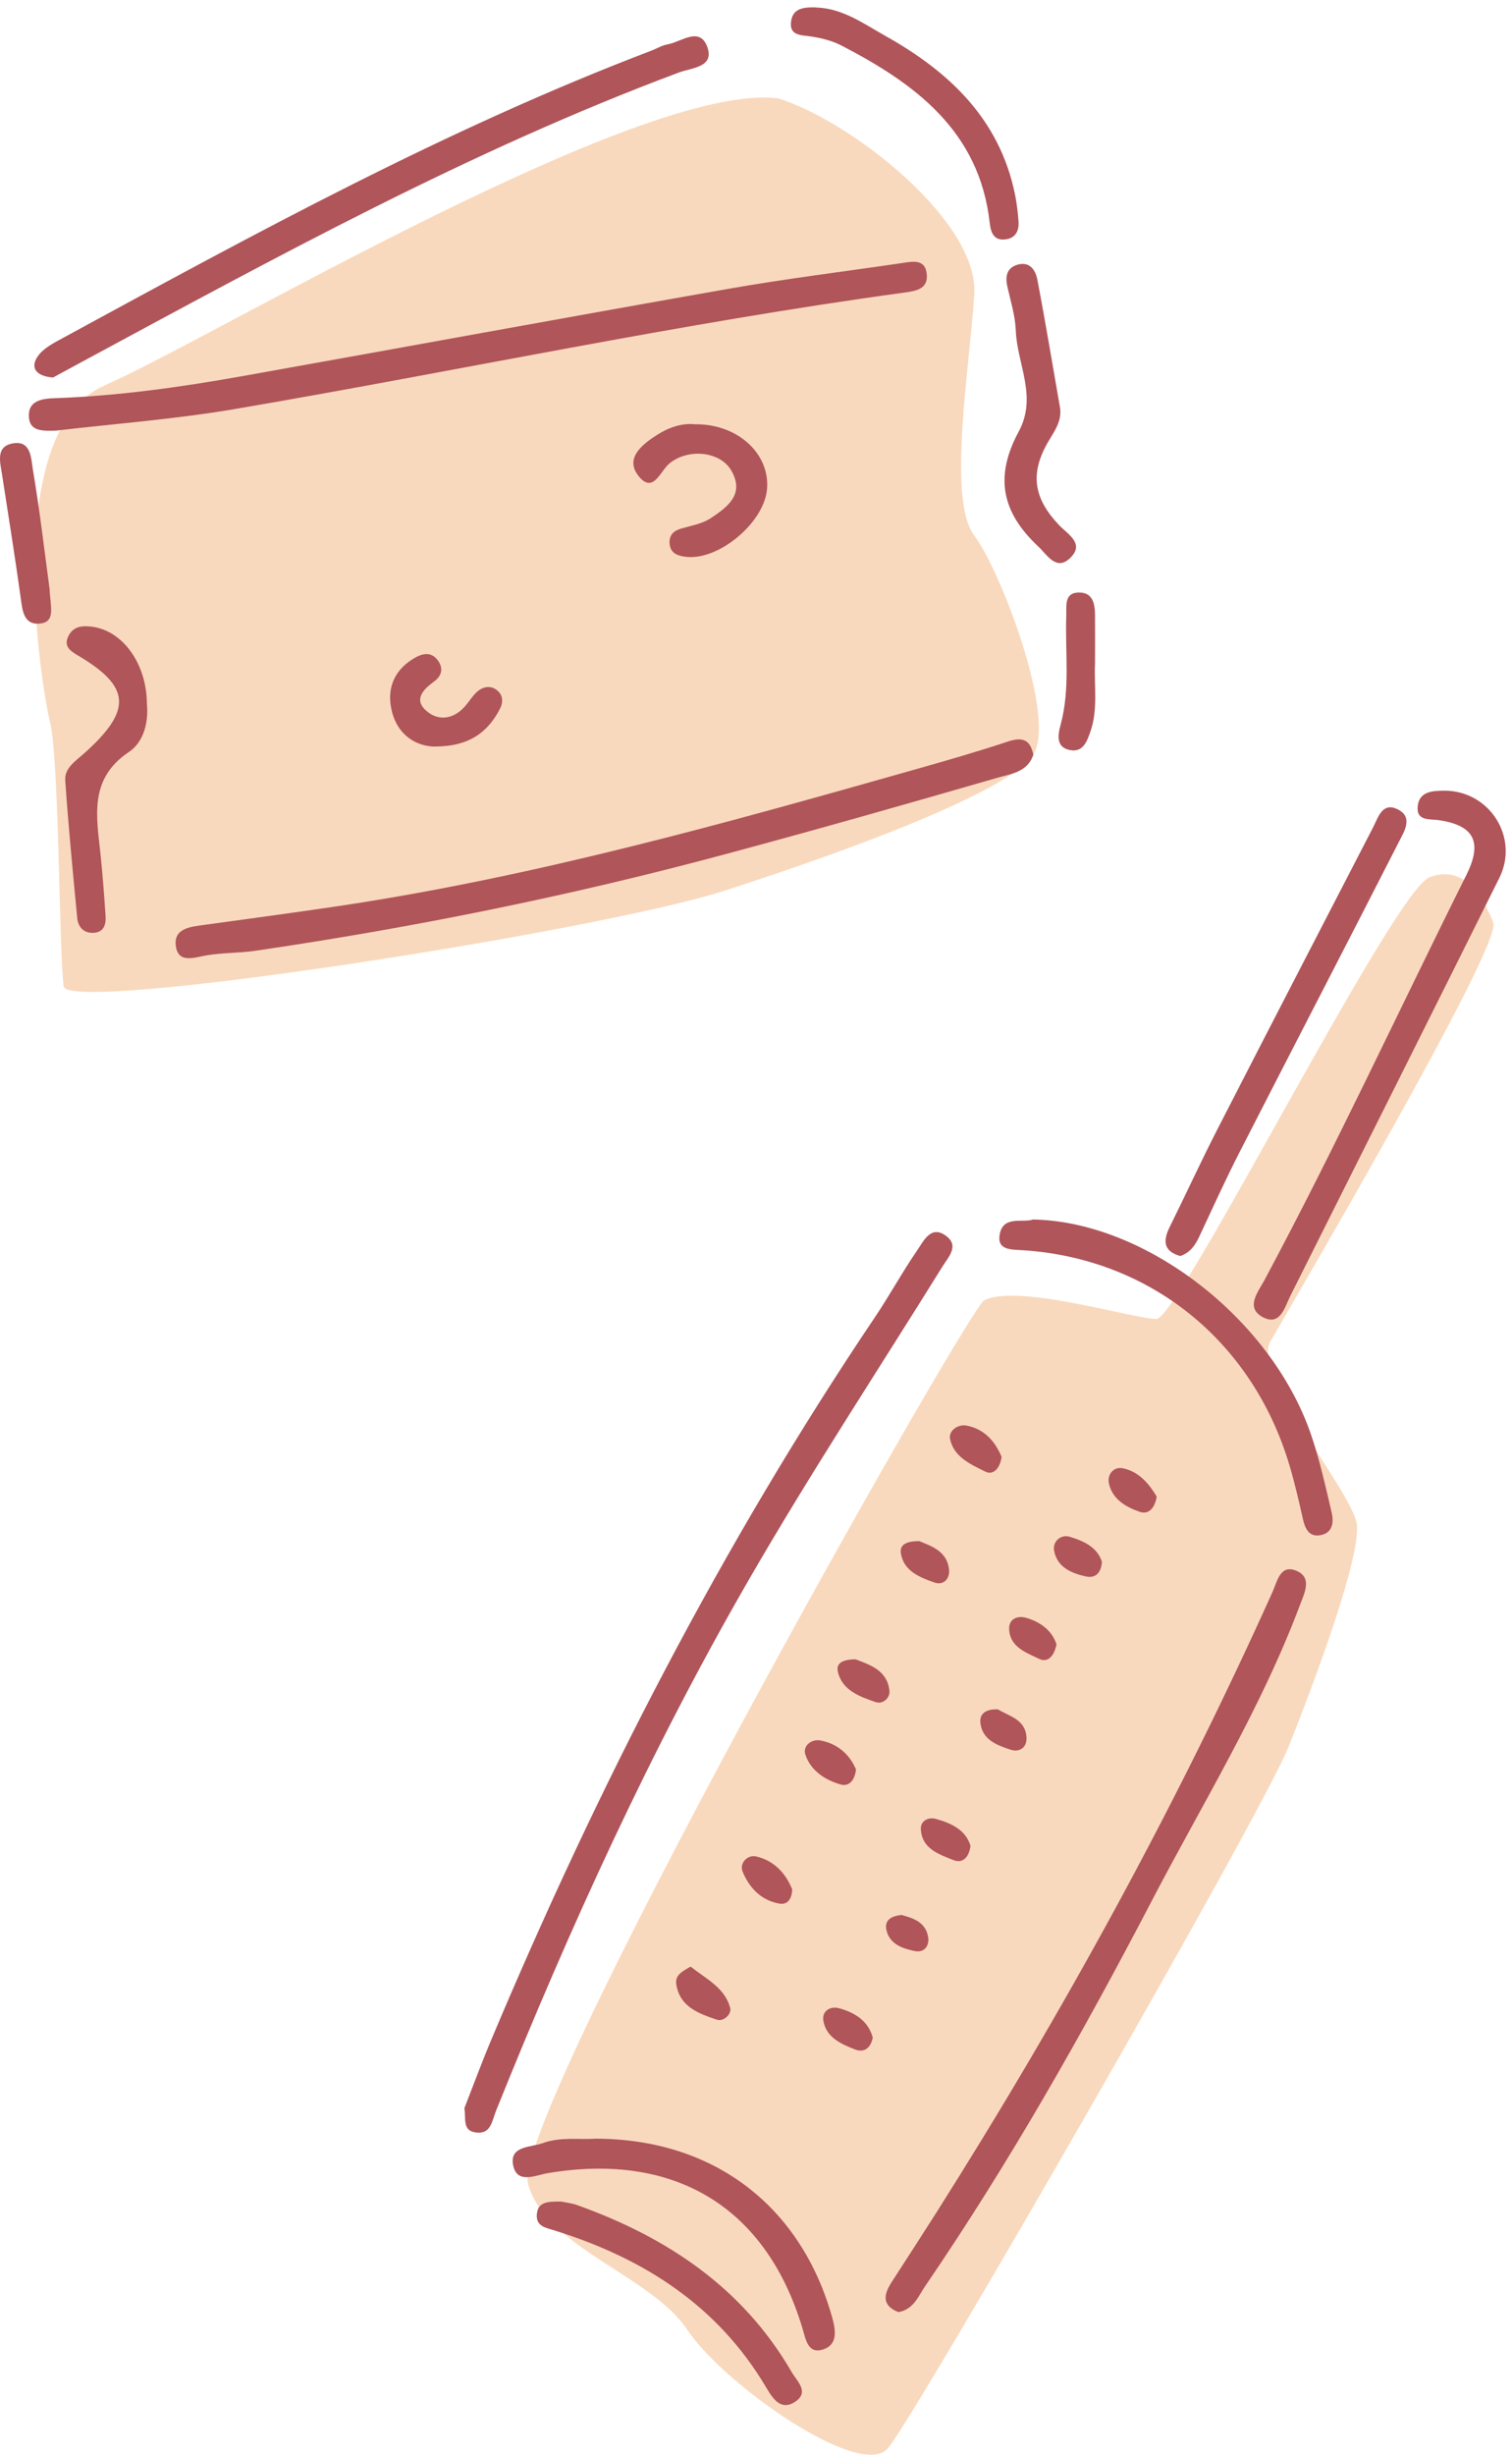 <svg width="154" height="250" viewBox="0 0 154 250" fill="none" xmlns="http://www.w3.org/2000/svg">
<path d="M99.235 29.963C99.699 22.544 86.715 12.342 79.295 10.024C65.384 8.169 21.331 34.601 10.665 39.238C-0 43.875 4.173 69.843 5.101 73.553C6.028 77.263 6.028 97.666 6.492 100.448C6.956 103.231 60.747 94.884 73.731 90.71C86.715 86.537 102.945 80.508 105.263 76.799C107.582 73.089 102.017 58.25 99.235 54.541C96.453 50.831 98.771 37.383 99.235 29.963Z" fill="#F9D9BD"/>
<path d="M5.728 43.845C4.349 43.887 3.078 43.93 2.95 42.543C2.779 40.683 4.463 40.584 5.664 40.541C12.043 40.308 18.337 39.431 24.603 38.313C41.163 35.357 57.709 32.308 74.275 29.394C80.065 28.375 85.912 27.661 91.737 26.805C92.917 26.636 94.309 26.268 94.401 28.057C94.472 29.43 93.265 29.635 92.163 29.783C69.31 32.902 46.754 37.748 24.035 41.631C17.89 42.685 11.645 43.145 5.721 43.845H5.728Z" fill="#B0555A"/>
<path d="M105.25 76.834C104.681 78.63 102.948 78.8 101.577 79.196C92.313 81.877 83.035 84.515 73.715 87.019C58.014 91.235 42.101 94.453 26.01 96.809C24.377 97.049 22.7 97 21.08 97.269C19.787 97.488 18.168 98.145 17.912 96.342C17.649 94.475 19.475 94.361 20.888 94.163C25.556 93.513 30.23 92.897 34.883 92.197C54.832 89.184 74.198 83.737 93.549 78.249C96.604 77.386 99.652 76.501 102.664 75.504C104.12 75.023 104.93 75.292 105.243 76.834H105.25Z" fill="#B0555A"/>
<path d="M5.38 38.441C3.519 38.278 3.099 37.337 3.86 36.262C4.428 35.449 5.479 34.918 6.403 34.416C25.953 23.785 45.483 13.098 66.355 5.154C66.902 4.942 67.427 4.617 67.996 4.518C69.374 4.277 71.235 2.672 72.024 4.737C72.826 6.852 70.461 6.894 69.168 7.375C47.905 15.311 28.092 26.197 8.193 36.927C7.17 37.479 6.147 38.031 5.387 38.448L5.38 38.441Z" fill="#B0555A"/>
<path d="M14.963 71.671C15.134 73.446 14.694 75.526 13.13 76.566C9.053 79.296 9.827 83.094 10.232 86.921C10.452 89.022 10.609 91.129 10.751 93.237C10.807 94.114 10.609 94.942 9.5 94.984C8.513 95.02 7.952 94.383 7.866 93.478C7.419 88.809 6.964 84.134 6.644 79.451C6.559 78.178 7.746 77.457 8.619 76.665C13.5 72.286 13.322 69.896 7.852 66.691C7.028 66.21 6.495 65.715 6.971 64.76C7.476 63.735 8.442 63.685 9.422 63.82C12.527 64.251 14.935 67.59 14.963 71.657V71.671Z" fill="#B0555A"/>
<path d="M83.106 0.762C85.82 0.839 87.951 2.41 90.175 3.654C96.661 7.29 101.776 12.093 103.367 19.732C103.559 20.644 103.658 21.578 103.737 22.505C103.815 23.41 103.495 24.195 102.515 24.358C101.278 24.563 100.923 23.778 100.803 22.689C99.758 13.366 93.251 8.542 85.692 4.631C84.776 4.157 83.71 3.888 82.68 3.725C81.614 3.555 80.328 3.683 80.584 2.105C80.797 0.776 81.991 0.726 83.113 0.754L83.106 0.762Z" fill="#B0555A"/>
<path d="M107.985 41.638C108.113 42.918 107.424 43.866 106.813 44.892C104.88 48.145 105.236 50.706 107.864 53.464C108.788 54.433 110.549 55.374 108.951 56.86C107.566 58.154 106.635 56.471 105.768 55.664C101.989 52.135 101.293 48.506 103.758 43.944C105.683 40.379 103.594 37.083 103.46 33.659C103.403 32.153 102.934 30.667 102.6 29.175C102.358 28.114 102.557 27.244 103.68 26.94C104.909 26.607 105.477 27.541 105.655 28.468C106.493 32.846 107.218 37.238 107.985 41.631V41.638Z" fill="#B0555A"/>
<path d="M70.787 43.201C75.106 43.144 78.41 46.172 78.126 49.772C77.856 53.217 73.188 57.1 69.857 56.697C68.926 56.584 68.237 56.294 68.194 55.261C68.166 54.44 68.649 54.023 69.43 53.804C70.446 53.514 71.555 53.323 72.4 52.757C74.076 51.639 75.881 50.338 74.489 47.919C73.359 45.959 70.141 45.62 68.208 47.169C67.249 47.94 66.546 50.317 65.061 48.499C63.577 46.681 65.402 45.252 66.908 44.29C68.095 43.526 69.466 43.059 70.78 43.201H70.787Z" fill="#B0555A"/>
<path d="M5.046 59.894C5.11 61.747 5.735 63.338 4.044 63.494C2.361 63.65 2.275 62.079 2.091 60.749C1.515 56.597 0.847 52.46 0.208 48.315C0.009 47.042 -0.46 45.457 1.309 45.146C3.199 44.806 3.163 46.737 3.348 47.812C4.066 52.064 4.563 56.357 5.039 59.894H5.046Z" fill="#B0555A"/>
<path d="M44.325 76.021C42.556 76.007 40.602 75.016 39.941 72.534C39.352 70.32 39.998 68.353 42.094 67.073C42.968 66.535 43.906 66.295 44.602 67.25C45.135 67.986 45.056 68.778 44.218 69.386C43.096 70.207 42.044 71.267 43.522 72.463C44.723 73.432 46.193 73.206 47.309 71.975C47.777 71.459 48.14 70.815 48.665 70.376C49.234 69.902 49.98 69.775 50.619 70.277C51.273 70.794 51.251 71.558 50.91 72.194C49.681 74.542 47.82 75.999 44.318 76.014L44.325 76.021Z" fill="#B0555A"/>
<path d="M111.53 67.519C111.416 69.832 111.856 72.194 111.068 74.465C110.713 75.49 110.315 76.636 108.979 76.374C107.53 76.091 107.743 74.84 108.02 73.821C109.022 70.136 108.468 66.387 108.603 62.666C108.638 61.676 108.361 60.311 109.945 60.332C111.317 60.346 111.516 61.499 111.53 62.617C111.544 64.251 111.53 65.885 111.53 67.519Z" fill="#B0555A"/>
<path d="M53.791 222.406C51.936 215.914 96.917 136.155 100.163 132.445C103.409 130.591 115.465 134.3 117.784 134.3C120.102 134.3 141.897 90.711 145.607 89.32C149.317 87.929 151.171 91.638 152.099 93.957C153.026 96.275 131.232 133.373 129.377 136.619C127.522 139.865 137.724 151.921 138.187 155.167C138.651 158.413 134.014 170.933 131.232 177.889C128.449 184.845 93.207 246.056 90.425 249.302C87.642 252.548 73.731 242.81 70.021 237.245C66.311 231.68 55.646 228.898 53.791 222.406Z" fill="#F9D9BD"/>
<path d="M47.299 214.66C48.201 212.354 49.089 209.935 50.091 207.565C60.882 181.932 73.527 157.275 89.092 134.152C90.606 131.91 91.898 129.519 93.433 127.291C94.094 126.322 94.854 124.66 96.424 125.891C97.695 126.888 96.587 128.006 95.983 128.975C89.398 139.577 82.528 150.018 76.291 160.818C66.281 178.148 57.998 196.34 50.531 214.9C50.084 216.011 50.013 217.376 48.393 217.121C47.079 216.909 47.476 215.721 47.299 214.674V214.66Z" fill="#B0555A"/>
<path d="M91.508 235.426C89.817 234.762 89.981 233.658 90.805 232.385C92.339 230.015 93.874 227.646 95.387 225.262C108.231 204.983 119.754 183.997 129.6 162.112C130.105 160.995 130.396 159.177 132.136 159.983C133.642 160.684 132.861 162.211 132.413 163.4C128.435 174.002 122.489 183.615 117.282 193.602C110.263 207.063 102.796 220.24 94.229 232.781C93.518 233.821 93.064 235.143 91.508 235.426Z" fill="#B0555A"/>
<path d="M147.147 80.509C151.729 80.523 154.755 85.29 152.709 89.393C145.648 103.582 138.551 117.749 131.44 131.917C130.85 133.084 130.403 135.114 128.555 134.081C126.829 133.112 128.158 131.514 128.769 130.375C136.036 116.816 142.48 102.853 149.349 89.103C150.997 85.8 150.195 84.074 146.635 83.522C145.598 83.359 144.234 83.649 144.398 82.079C144.554 80.587 145.911 80.502 147.14 80.516L147.147 80.509Z" fill="#B0555A"/>
<path d="M120.209 127.893C118.546 127.419 118.411 126.4 119.122 124.964C120.784 121.605 122.347 118.195 124.059 114.864C129.295 104.643 134.58 94.451 139.852 84.244C140.37 83.232 140.782 81.69 142.274 82.369C143.993 83.147 143.034 84.64 142.487 85.708C137.102 96.261 131.646 106.772 126.247 117.325C124.805 120.14 123.498 123.033 122.155 125.898C121.743 126.775 121.246 127.539 120.209 127.893Z" fill="#B0555A"/>
<path d="M105.226 124.172C116.635 124.384 129.373 134.202 133.465 145.887C134.388 148.525 134.992 151.284 135.632 154.007C135.845 154.919 135.781 156.03 134.573 156.299C133.387 156.56 132.946 155.74 132.712 154.7C132.3 152.875 131.881 151.043 131.348 149.246C127.583 136.543 117.132 128.119 104.132 127.298C103.052 127.228 101.645 127.305 101.795 125.891C102.036 123.67 104.139 124.554 105.226 124.172Z" fill="#B0555A"/>
<path d="M60.697 217.765C72.718 217.793 81.598 224.633 84.766 235.993C85.171 237.443 85.27 238.772 83.814 239.232C82.287 239.713 82.074 238.214 81.733 237.082C78.038 224.739 68.732 219.102 55.803 221.273C54.559 221.478 52.599 222.462 52.251 220.389C51.931 218.479 54.062 218.663 55.305 218.21C57.131 217.546 59.049 217.892 60.697 217.758V217.765Z" fill="#B0555A"/>
<path d="M57.145 224.166C57.5 224.244 58.218 224.314 58.864 224.555C67.979 227.83 75.651 232.951 80.617 241.502C81.164 242.443 82.457 243.539 81.029 244.523C79.544 245.541 78.72 244.247 78.031 243.087C73.101 234.755 65.535 229.931 56.492 227.115C55.526 226.818 54.566 226.677 54.68 225.439C54.801 224.166 55.831 224.159 57.145 224.166Z" fill="#B0555A"/>
<path d="M70.331 200.238C71.929 201.504 73.805 202.381 74.366 204.425C74.55 205.097 73.677 205.875 73.016 205.649C71.183 205.033 69.237 204.354 68.881 202.049C68.725 201.065 69.556 200.712 70.338 200.238H70.331Z" fill="#B0555A"/>
<path d="M102.015 148.341C101.859 149.515 101.162 150.244 100.367 149.848C98.882 149.112 97.141 148.362 96.765 146.516C96.594 145.66 97.589 144.996 98.42 145.151C100.274 145.491 101.375 146.799 102.015 148.341Z" fill="#B0555A"/>
<path d="M80.688 192.386C80.66 193.306 80.234 193.963 79.431 193.836C77.548 193.539 76.312 192.223 75.637 190.575C75.282 189.705 76.135 188.828 77.016 189.026C78.82 189.444 80.028 190.724 80.688 192.386Z" fill="#B0555A"/>
<path d="M87.16 168.96C88.63 169.526 90.371 170.077 90.591 172.157C90.669 172.878 89.923 173.571 89.185 173.31C87.572 172.751 85.789 172.136 85.341 170.233C85.093 169.207 86.073 168.96 87.16 168.953V168.96Z" fill="#B0555A"/>
<path d="M93.646 156.928C94.946 157.452 96.431 157.975 96.658 159.757C96.779 160.748 96.104 161.455 95.181 161.137C93.668 160.613 91.998 159.948 91.749 158.102C91.614 157.119 92.637 156.914 93.653 156.921L93.646 156.928Z" fill="#B0555A"/>
<path d="M107.605 167.431C107.357 168.683 106.696 169.327 105.822 168.903C104.508 168.266 102.86 167.707 102.782 165.882C102.739 164.857 103.613 164.468 104.515 164.729C106.035 165.168 107.179 166.08 107.605 167.431Z" fill="#B0555A"/>
<path d="M87.181 180.171C87.089 181.154 86.535 181.96 85.64 181.706C84.048 181.253 82.578 180.305 82.031 178.671C81.725 177.766 82.649 177.051 83.537 177.214C85.235 177.525 86.499 178.558 87.188 180.171H87.181Z" fill="#B0555A"/>
<path d="M98.846 187.972C98.683 189.175 98.001 189.755 97.12 189.401C95.635 188.807 93.881 188.255 93.788 186.232C93.753 185.398 94.555 184.995 95.301 185.2C96.9 185.638 98.377 186.324 98.853 187.972H98.846Z" fill="#B0555A"/>
<path d="M112.231 159.029C112.153 160.189 111.549 160.726 110.611 160.521C109.112 160.196 107.649 159.566 107.357 157.862C107.201 156.942 108.068 156.214 108.92 156.468C110.327 156.886 111.755 157.515 112.238 159.029H112.231Z" fill="#B0555A"/>
<path d="M117.814 152.373C117.623 153.604 116.948 154.233 116.102 153.943C114.674 153.455 113.282 152.656 112.941 151.022C112.756 150.124 113.438 149.31 114.362 149.501C116.045 149.848 117.054 151.128 117.814 152.38V152.373Z" fill="#B0555A"/>
<path d="M101.645 174.052C102.768 174.752 104.459 175.056 104.551 176.924C104.601 177.949 103.826 178.452 102.946 178.162C101.539 177.702 99.997 177.143 99.848 175.353C99.77 174.399 100.559 174.002 101.638 174.052H101.645Z" fill="#B0555A"/>
<path d="M88.893 207.473C88.666 208.605 87.963 209.029 87.075 208.676C85.675 208.124 84.169 207.473 83.864 205.783C83.679 204.75 84.581 204.241 85.455 204.481C87.068 204.92 88.446 205.776 88.893 207.48V207.473Z" fill="#B0555A"/>
<path d="M91.813 194.982C92.978 195.3 94.235 195.689 94.519 197.153C94.704 198.094 94.164 198.865 93.163 198.66C91.948 198.405 90.619 197.981 90.285 196.531C90.051 195.505 90.776 195.102 91.806 194.982H91.813Z" fill="#B0555A"/>
</svg>

